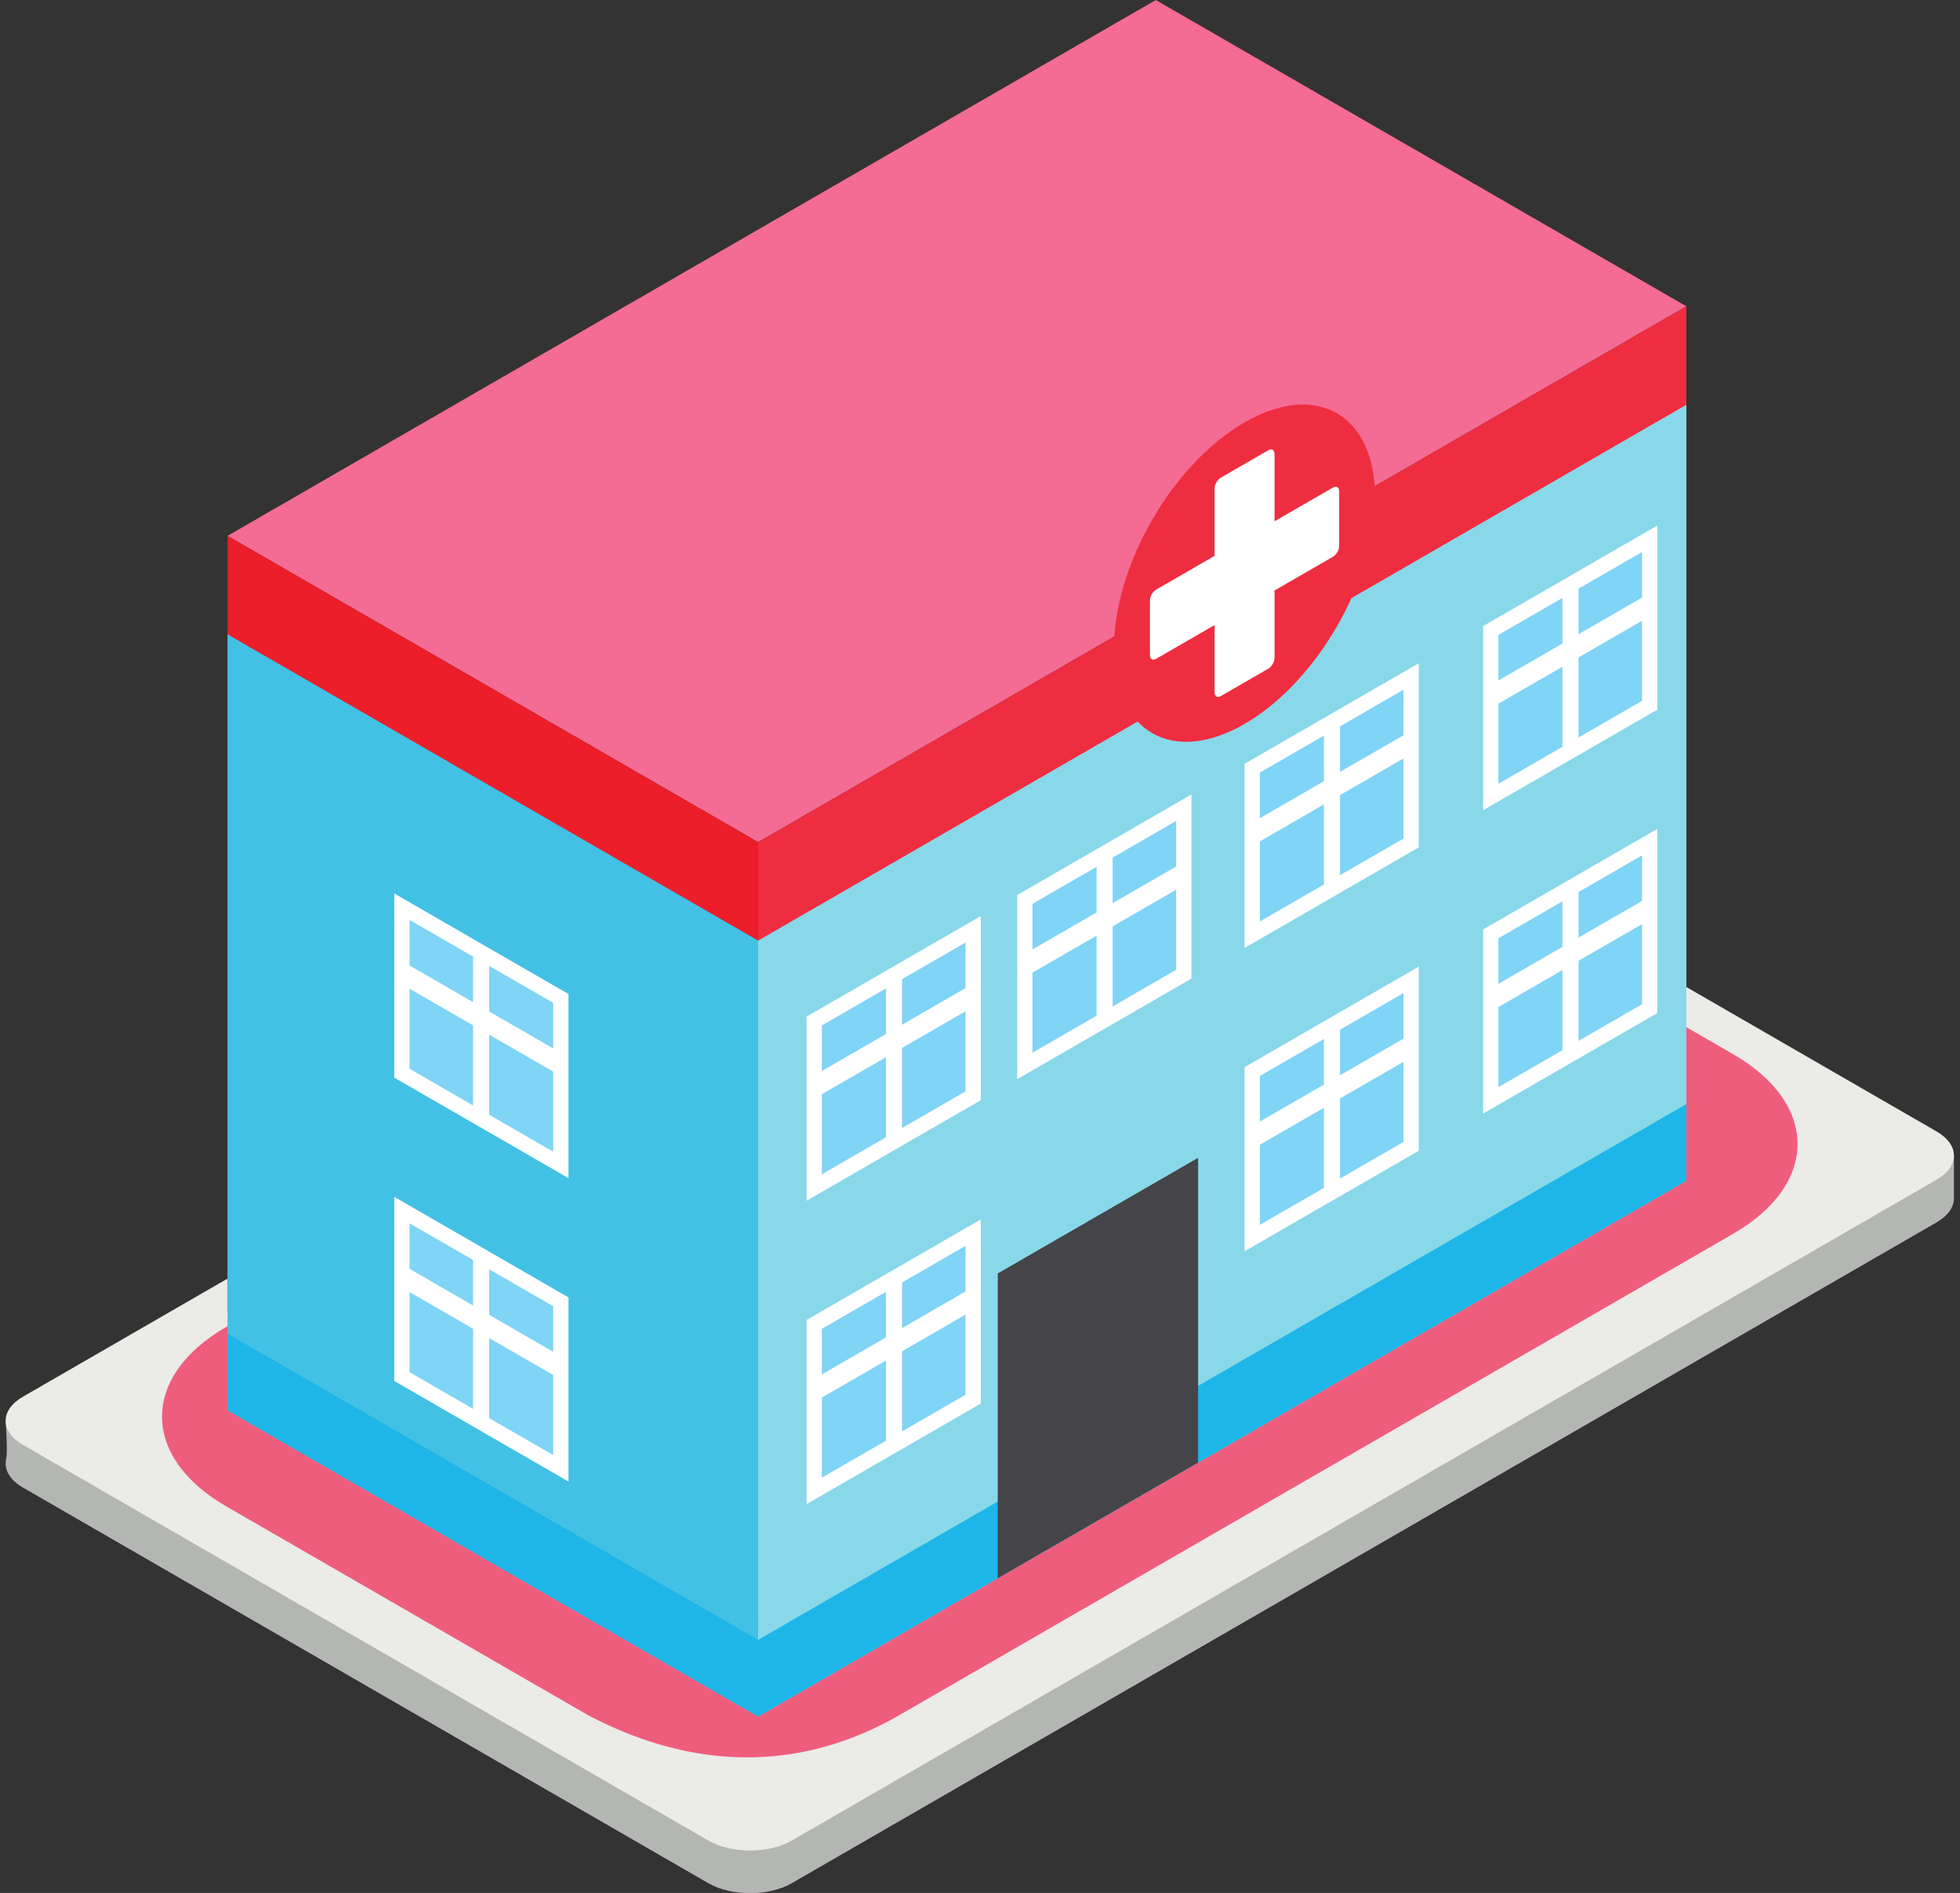 <?xml version="1.0" encoding="UTF-8"?><svg xmlns="http://www.w3.org/2000/svg" xmlns:xlink="http://www.w3.org/1999/xlink" height="437.3" preserveAspectRatio="xMidYMid meet" version="1.0" viewBox="-1.3 0.0 452.7 437.3" width="452.7" zoomAndPan="magnify"><rect x="-1.3" y="0.0" width="452.7" height="437.3" fill="#333333" stroke="none"/><defs><clipPath id="a"><path d="M 0 177 L 450 177 L 450 437.352 L 0 437.352 Z M 0 177"/></clipPath></defs><g><g clip-path="url(#a)"><path d="M 287.691 179.848 C 282.371 176.773 273.746 176.773 268.43 179.848 L 0.012 328.363 C 0.012 328.363 0.512 335.371 0.125 337.016 C -0.43 339.367 0.859 341.836 3.988 343.641 L 162.309 435.047 C 167.629 438.117 176.254 438.117 181.57 435.047 L 446.012 282.371 C 448.672 280.836 450 278.824 450 276.809 C 449.996 274.801 450 266.953 450 266.953 L 287.691 179.848" fill="#b4b6b4"/></g><g><path d="M 446.012 261.395 L 287.691 169.988 C 282.371 166.918 273.746 166.918 268.43 169.988 L 3.988 322.664 C -1.328 325.734 -1.328 330.711 3.988 333.781 L 162.309 425.188 C 167.629 428.262 176.254 428.262 181.57 425.188 L 446.012 272.516 C 451.328 269.445 451.328 264.465 446.012 261.395" fill="#ebebe8"/></g><g><path d="M 389.098 249.266 L 305.551 201.027 C 291.188 192.734 267.898 192.734 253.531 201.027 L 60.902 312.242 C 46.539 320.535 46.539 333.984 60.902 342.277 L 144.449 390.512 C 158.812 398.805 182.105 398.805 196.469 390.512 L 389.098 279.297 C 403.461 271.004 403.461 257.559 389.098 249.266" fill="#26b144"/></g><g><path d="M 379.176 273.57 L 186.547 384.785 C 177.672 389.906 163.238 389.906 154.367 384.785 L 70.82 336.551 C 61.949 331.43 61.949 323.094 70.82 317.973 L 263.449 206.758 C 272.324 201.633 286.758 201.633 295.633 206.758 L 379.176 254.992 C 388.051 260.113 388.051 268.445 379.176 273.57 Z M 399.016 243.535 L 315.469 195.305 C 295.66 183.863 263.422 183.863 243.609 195.305 L 50.98 306.516 C 31.172 317.953 31.172 336.566 50.98 348.004 L 134.527 396.238 C 162.016 410.684 186.574 407.676 206.387 396.238 L 399.016 285.023 C 418.824 273.586 418.824 254.973 399.016 243.535" fill="#ef5d7d"/></g><g><path d="M 177.059 380.121 L 77.441 322.605 L 272.941 209.734 L 372.559 267.246 Z M 71.52 322.605 L 177.059 383.539 L 378.48 267.246 L 272.941 206.316 L 71.52 322.605" fill="#fff"/></g><g><path d="M 163.668 329.48 C 157.984 326.199 150.457 324.391 142.469 324.391 C 139.402 324.391 136.367 324.676 133.465 325.203 C 134.469 326.094 135.547 326.93 136.684 327.703 C 138.578 327.473 140.516 327.352 142.469 327.352 C 149.945 327.352 156.945 329.02 162.188 332.047 C 166.848 334.738 169.586 338.227 169.895 341.879 C 170 343.102 169.824 344.309 169.402 345.492 C 170.293 345.91 171.184 346.332 172.07 346.75 C 172.711 345.086 172.996 343.359 172.848 341.629 C 172.449 336.984 169.188 332.672 163.668 329.48" fill="#fff"/></g><g><path d="M 241.516 305.891 C 236.598 308.73 230.027 310.297 223.023 310.297 C 216.012 310.297 209.441 308.73 204.527 305.891 C 199.867 303.203 197.305 299.715 197.305 296.07 C 197.301 292.43 199.867 288.938 204.527 286.25 C 209.441 283.41 216.012 281.848 223.023 281.848 C 230.027 281.848 236.598 283.41 241.516 286.25 C 246.176 288.938 248.738 292.43 248.738 296.07 C 248.738 299.715 246.176 303.203 241.516 305.891 Z M 242.992 283.684 C 237.637 280.594 230.543 278.887 223.023 278.887 C 215.5 278.887 208.406 280.594 203.047 283.684 C 197.434 286.926 194.34 291.324 194.344 296.07 C 194.344 300.816 197.434 305.215 203.047 308.457 C 208.406 311.551 215.5 313.258 223.023 313.258 C 230.543 313.258 237.637 311.551 242.992 308.457 C 248.609 305.215 251.699 300.816 251.699 296.07 C 251.699 291.324 248.609 286.926 242.992 283.684" fill="#fff"/></g><g><path d="M 170.992 267.742 L 273.57 326.965 L 275.051 324.398 L 172.473 265.176 L 170.992 267.742" fill="#fff"/></g><g><path d="M 150.391 364.727 L 104.109 338.004 L 127.434 324.535 L 173.715 351.258 Z M 98.188 338.004 L 150.391 368.141 L 179.637 351.258 L 127.434 321.117 L 98.188 338.004" fill="#fff"/></g><g><path d="M 143.215 360.582 L 111.281 342.145 L 120.184 337.008 L 152.117 355.445 Z M 105.359 342.145 L 143.215 364 L 158.039 355.445 L 120.184 333.59 L 105.359 342.145" fill="#fff"/></g><g><path d="M 307.527 262.504 C 300.055 262.504 293.055 260.836 287.812 257.809 C 283.152 255.117 280.414 251.629 280.102 247.977 C 279.973 246.445 280.27 244.938 280.957 243.48 C 280.078 243.035 279.199 242.578 278.34 242.105 C 277.387 244.07 276.977 246.145 277.152 248.227 C 277.551 252.871 280.809 257.184 286.332 260.375 C 292.016 263.656 299.543 265.465 307.527 265.465 C 311.102 265.465 314.633 265.086 317.961 264.371 C 316.621 263.59 315.285 262.809 313.93 262.059 C 311.84 262.344 309.695 262.504 307.527 262.504" fill="#fff"/></g><g><path d="M 170.992 267.742 L 273.57 326.965 L 275.051 324.398 L 172.473 265.176 L 170.992 267.742" fill="#fff"/></g><g><path d="M 322.562 265.32 L 276.285 238.598 L 299.609 225.133 L 345.891 251.852 Z M 270.363 238.598 L 322.562 268.738 L 351.812 251.852 L 299.609 221.715 L 270.363 238.598" fill="#fff"/></g><g><path d="M 329.816 252.848 L 297.883 234.41 L 306.781 229.273 L 338.719 247.711 Z M 291.961 234.41 L 329.816 256.266 L 344.641 247.711 L 306.781 225.855 L 291.961 234.41" fill="#fff"/></g><g><path d="M 51.25 123.793 L 173.801 194.547 L 388.203 70.758 L 265.652 0.004 L 51.25 123.793" fill="#f46b93"/></g><g><path d="M 51.25 303.051 L 173.801 373.805 L 173.801 194.547 L 51.25 123.793 L 51.25 303.051" fill="#ec1e29"/></g><g><path d="M 173.801 373.805 L 388.203 250.016 L 388.203 70.758 L 173.801 194.547 L 173.801 373.805" fill="#ef2d41"/></g><g><path d="M 51.25 325.801 L 173.801 396.555 L 173.801 217.297 L 51.25 146.539 L 51.25 325.801" fill="#42c1e5"/></g><g><path d="M 173.801 396.555 L 388.203 272.766 L 388.203 93.508 L 173.801 217.297 L 173.801 396.555" fill="#88d8e9"/></g><g><path d="M 51.25 325.801 L 173.801 396.555 L 173.801 378.832 L 51.25 308.078 L 51.25 325.801" fill="#1eb6e8"/></g><g><path d="M 173.801 396.555 L 388.203 272.766 L 388.203 255.047 L 173.801 378.832 L 173.801 396.555" fill="#1eb6e8"/></g><g><path d="M 229.148 364.598 L 275.426 337.879 L 275.426 267.473 L 229.148 294.188 L 229.148 364.598" fill="#454448"/></g><g><path d="M 286.152 97.578 C 269.488 107.195 255.984 130.59 255.984 149.828 C 255.984 169.07 269.488 176.867 286.152 167.246 C 302.812 157.629 316.32 134.234 316.32 114.996 C 316.32 95.758 302.812 87.957 286.152 97.578" fill="#ef2d41"/></g><g><path d="M 306.559 112.637 L 293.074 120.422 L 293.074 104.852 C 293.074 103.934 292.43 103.559 291.629 104.02 L 280.676 110.344 C 279.879 110.805 279.23 111.926 279.23 112.848 L 279.23 128.414 L 265.746 136.199 C 264.949 136.66 264.301 137.781 264.301 138.703 L 264.301 151.352 C 264.301 152.273 264.949 152.648 265.746 152.188 L 279.23 144.402 L 279.23 159.973 C 279.23 160.895 279.879 161.266 280.676 160.805 L 291.629 154.48 C 292.43 154.02 293.074 152.898 293.074 151.977 L 293.074 136.41 L 306.559 128.625 C 307.355 128.164 308.004 127.043 308.004 126.121 L 308.004 113.473 C 308.004 112.551 307.355 112.176 306.559 112.637" fill="#fff"/></g><g><path d="M 343.016 254.203 L 379.723 233.008 L 379.723 194.547 L 343.016 215.738 L 343.016 254.203" fill="#80d4f5"/></g><g><path d="M 359.578 244.195 L 363.297 242.094 L 363.297 204.473 L 359.578 206.578 L 359.578 244.195" fill="#fff"/></g><g><path d="M 341.484 234.551 L 381.254 211.59 L 381.254 206.227 L 341.484 229.188 L 341.484 234.551" fill="#fff"/></g><g><path d="M 344.781 216.758 L 377.957 197.602 L 377.957 231.988 L 344.781 251.145 Z M 341.25 257.258 L 381.488 234.027 L 381.488 191.488 L 341.25 214.719 L 341.25 257.258" fill="#fff"/></g><g><path d="M 287.918 286.016 L 324.625 264.82 L 324.625 226.355 L 287.918 247.551 L 287.918 286.016" fill="#80d4f5"/></g><g><path d="M 304.48 276.004 L 308.199 273.902 L 308.199 236.285 L 304.48 238.387 L 304.48 276.004" fill="#fff"/></g><g><path d="M 286.391 266.359 L 326.152 243.398 L 326.152 238.039 L 286.391 261 L 286.391 266.359" fill="#fff"/></g><g><path d="M 289.684 248.566 L 322.859 229.414 L 322.859 263.801 L 289.684 282.957 Z M 286.152 289.07 L 326.391 265.84 L 326.391 223.301 L 286.152 246.531 L 286.152 289.07" fill="#fff"/></g><g><path d="M 343.016 184.121 L 379.723 162.926 L 379.723 124.465 L 343.016 145.656 L 343.016 184.121" fill="#80d4f5"/></g><g><path d="M 359.578 174.109 L 363.297 172.008 L 363.297 134.391 L 359.578 136.492 L 359.578 174.109" fill="#fff"/></g><g><path d="M 341.484 164.465 L 381.254 141.508 L 381.254 136.145 L 341.484 159.105 L 341.484 164.465" fill="#fff"/></g><g><path d="M 344.781 146.676 L 377.957 127.52 L 377.957 161.906 L 344.781 181.062 Z M 341.25 187.176 L 381.488 163.945 L 381.488 121.406 L 341.25 144.637 L 341.25 187.176" fill="#fff"/></g><g><path d="M 287.918 215.93 L 324.625 194.738 L 324.625 156.273 L 287.918 177.469 L 287.918 215.93" fill="#80d4f5"/></g><g><path d="M 304.48 205.922 L 308.199 203.82 L 308.199 166.203 L 304.48 168.305 L 304.48 205.922" fill="#fff"/></g><g><path d="M 286.391 196.277 L 326.152 173.316 L 326.152 167.957 L 286.391 190.914 L 286.391 196.277" fill="#fff"/></g><g><path d="M 289.684 178.484 L 322.859 159.328 L 322.859 193.719 L 289.684 212.871 Z M 286.152 218.988 L 326.391 195.758 L 326.391 153.215 L 286.152 176.449 L 286.152 218.988" fill="#fff"/></g><g><path d="M 235.402 246.25 L 272.109 225.055 L 272.109 186.594 L 235.402 207.785 L 235.402 246.25" fill="#80d4f5"/></g><g><path d="M 251.969 236.242 L 255.684 234.141 L 255.684 196.52 L 251.969 198.625 L 251.969 236.242" fill="#fff"/></g><g><path d="M 233.875 226.598 L 273.641 203.637 L 273.641 198.273 L 233.875 221.234 L 233.875 226.598" fill="#fff"/></g><g><path d="M 237.168 208.805 L 270.348 189.648 L 270.348 224.035 L 237.168 243.191 Z M 233.641 249.305 L 273.879 226.074 L 273.879 183.535 L 233.641 206.766 L 233.641 249.305" fill="#fff"/></g><g><path d="M 186.762 274.332 L 223.473 253.141 L 223.473 214.676 L 186.762 235.867 L 186.762 274.332" fill="#80d4f5"/></g><g><path d="M 203.328 264.324 L 207.043 262.223 L 207.043 224.605 L 203.328 226.707 L 203.328 264.324" fill="#fff"/></g><g><path d="M 185.234 254.68 L 225 231.719 L 225 226.359 L 185.234 249.316 L 185.234 254.68" fill="#fff"/></g><g><path d="M 188.527 236.887 L 221.707 217.73 L 221.707 252.121 L 188.527 271.273 Z M 184.996 277.391 L 225.234 254.156 L 225.234 211.617 L 184.996 234.848 L 184.996 277.391" fill="#fff"/></g><g><path d="M 186.762 344.414 L 223.473 323.223 L 223.473 284.758 L 186.762 305.949 L 186.762 344.414" fill="#80d4f5"/></g><g><path d="M 203.328 334.406 L 207.043 332.305 L 207.043 294.688 L 203.328 296.789 L 203.328 334.406" fill="#fff"/></g><g><path d="M 185.234 324.762 L 225 301.801 L 225 296.441 L 185.234 319.398 L 185.234 324.762" fill="#fff"/></g><g><path d="M 188.527 306.973 L 221.707 287.812 L 221.707 322.203 L 188.527 341.355 Z M 184.996 347.473 L 225.234 324.238 L 225.234 281.699 L 184.996 304.93 L 184.996 347.473" fill="#fff"/></g><g><path d="M 91.531 318.008 L 128.238 339.203 L 128.238 300.738 L 91.531 279.547 L 91.531 318.008" fill="#80d4f5"/></g><g><path d="M 107.961 327.094 L 111.676 329.195 L 111.676 291.578 L 107.961 289.473 L 107.961 327.094" fill="#fff"/></g><g><path d="M 90.004 296.59 L 129.77 319.551 L 129.77 314.188 L 90.004 291.227 L 90.004 296.59" fill="#fff"/></g><g><path d="M 93.297 282.602 L 126.473 301.758 L 126.473 336.145 L 93.297 316.988 Z M 89.766 319.027 L 130.004 342.258 L 130.004 299.723 L 89.766 276.488 L 89.766 319.027" fill="#fff"/></g><g><path d="M 91.531 247.926 L 128.238 269.121 L 128.238 230.656 L 91.531 209.465 L 91.531 247.926" fill="#80d4f5"/></g><g><path d="M 107.961 257.012 L 111.676 259.109 L 111.676 221.496 L 107.961 219.391 L 107.961 257.012" fill="#fff"/></g><g><path d="M 90.004 226.508 L 129.77 249.469 L 129.77 244.105 L 90.004 221.145 L 90.004 226.508" fill="#fff"/></g><g><path d="M 93.297 212.52 L 126.473 231.676 L 126.473 266.062 L 93.297 246.906 Z M 89.766 248.945 L 130.004 272.176 L 130.004 229.637 L 89.766 206.406 L 89.766 248.945" fill="#fff"/></g></g></svg>